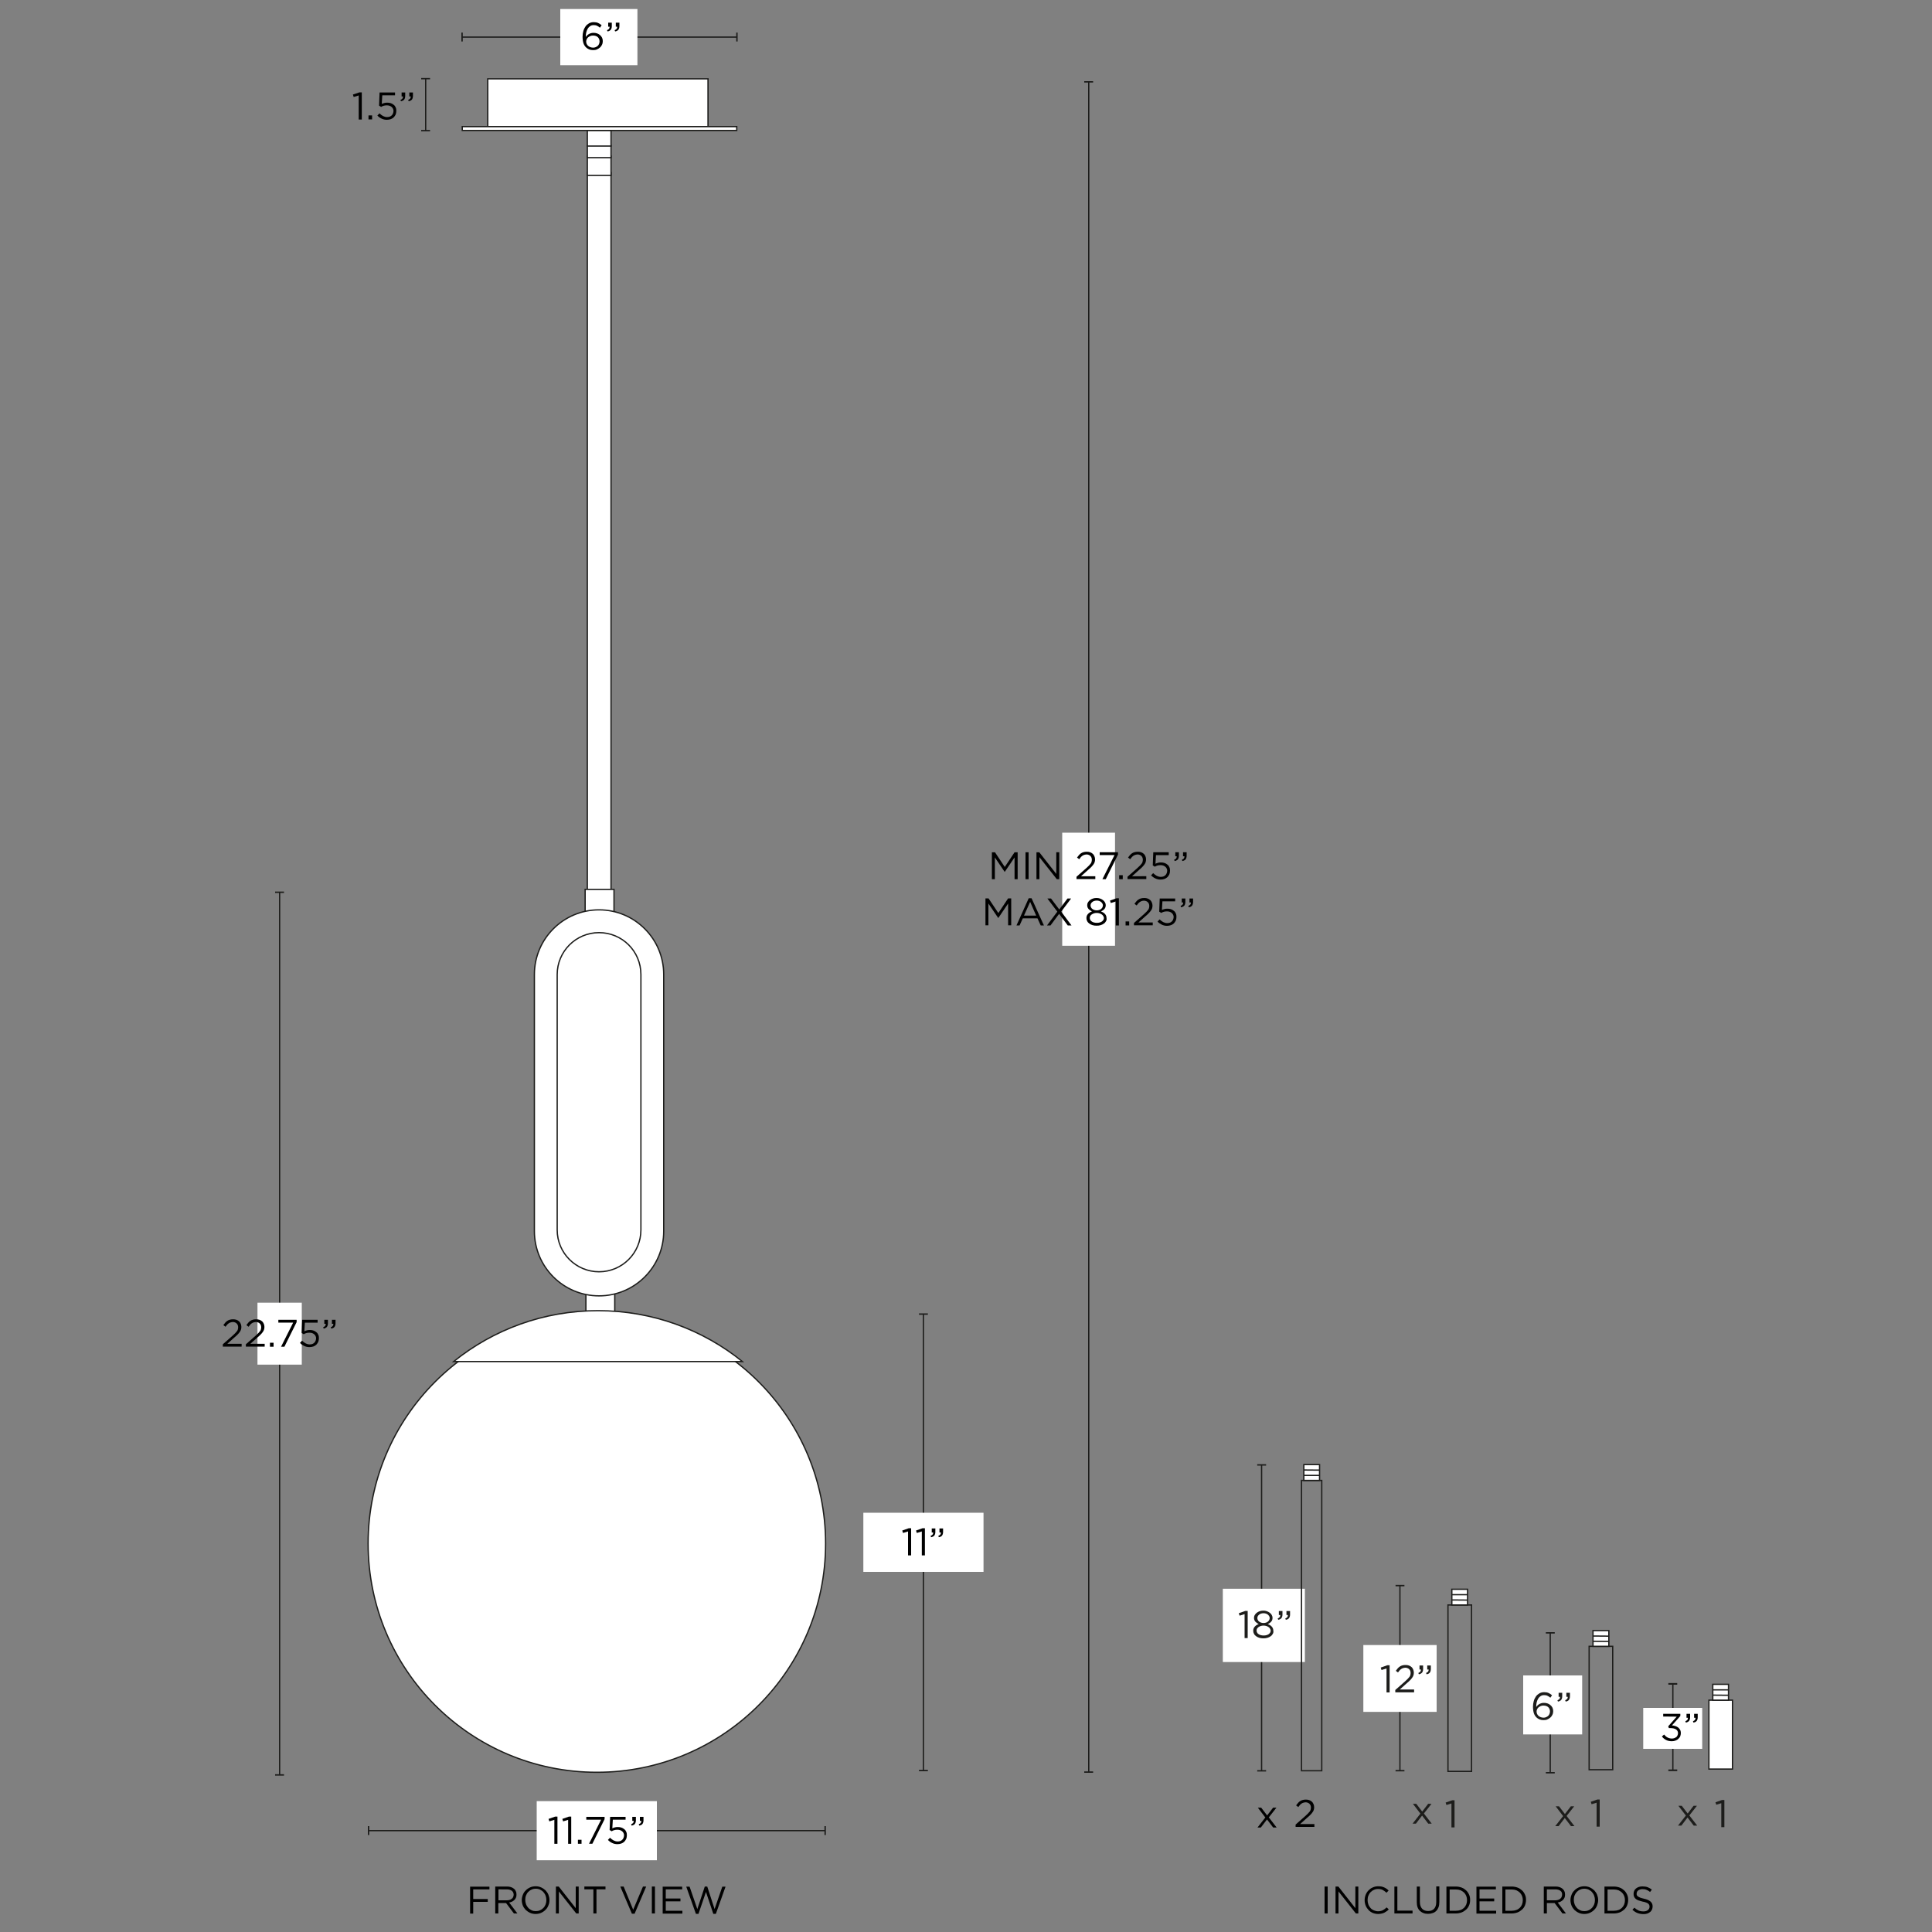 <svg xml:space="preserve" style="enable-background:new 0 0 1500 1500;" viewBox="0 0 1500 1500" height="1500px" width="1500px" y="0px" x="0px" xmlns:xlink="http://www.w3.org/1999/xlink" xmlns="http://www.w3.org/2000/svg" id="Capa_1" version="1.1">
<rect x="0" y="0" width="1500" height="1500" fill="#808080" stroke="none"/>
<style type="text/css">
	.st0{fill:#FFFFFF;stroke:#1D1D1B;stroke-miterlimit:10;}
	.st1{fill:none;stroke:#1D1D1B;stroke-miterlimit:10;}
	.st2{fill:#1D1D1B;}
	.st3{fill:#FFFFFF;}
	.st4{fill:none;}
</style>
<g>
	<rect height="38" width="171" class="st0" y="61.2" x="378.7"></rect>
	<rect height="3" width="213.1" class="st0" y="98.3" x="358.9"></rect>
	<rect height="576.1" width="18.4" class="st0" y="134" x="456"></rect>
	<rect height="15" width="18.4" class="st0" y="121.2" x="456"></rect>
	<rect height="9.5" width="18.4" class="st0" y="112.9" x="456"></rect>
	<rect height="12" width="18.4" class="st0" y="101.4" x="456"></rect>
	<rect height="20.2" width="22.4" class="st0" y="690.5" x="454.3"></rect>
	<rect height="20.2" width="22.4" class="st0" y="1003.9" x="454.9"></rect>
	<path d="M465.1,706.4L465.1,706.4c27.7,0,50.2,22.5,50.2,50.2v199.3c0,27.7-22.5,50.2-50.2,50.2h0
		c-27.7,0-50.2-22.5-50.2-50.2V756.6C414.9,728.9,437.4,706.4,465.1,706.4z" class="st0"></path>
	<path d="M465.1,724.1L465.1,724.1c18,0,32.5,14.5,32.5,32.5v198.3c0,17.9-14.5,32.5-32.5,32.5h0
		c-17.9,0-32.5-14.5-32.5-32.5V756.6C432.6,738.7,447.1,724.1,465.1,724.1z" class="st0"></path>
	<circle r="177.6" cy="1198.4" cx="463.4" class="st0"></circle>
	<path d="M464.3,1017.6c-42.5,0-81.4,14.8-112.1,39.5h224.2C545.8,1032.4,506.8,1017.6,464.3,1017.6z" class="st0"></path>
</g>
<g>
	<line y2="692.8" x2="217.1" y1="1378.1" x1="217.1" class="st1"></line>
	<rect height="1.1" width="6.9" class="st2" y="1377.5" x="213.6"></rect>
	<rect height="1.1" width="6.9" class="st2" y="692.2" x="213.6"></rect>
</g>
<rect height="48.1" width="34.4" class="st3" y="1011.4" x="199.9"></rect>
<g>
	<line y2="101.4" x2="330.5" y1="61.1" x1="330.5" class="st1"></line>
	<rect height="1.1" width="6.9" class="st2" y="60.5" x="327"></rect>
	<rect height="1.1" width="6.9" class="st2" y="100.9" x="327"></rect>
</g>
<g>
	<line y2="28.8" x2="572.1" y1="28.8" x1="358.7" class="st1"></line>
	<rect height="6.9" width="1.1" class="st2" y="25.3" x="358.2"></rect>
	<rect height="6.9" width="1.1" class="st2" y="25.3" x="571.6"></rect>
</g>
<g>
	<line y2="1375.9" x2="845.3" y1="63.6" x1="845.3" class="st1"></line>
	<rect height="1.1" width="6.9" class="st2" y="63" x="841.8"></rect>
	<rect height="1.1" width="6.9" class="st2" y="1375.3" x="841.8"></rect>
</g>
<g>
	<line y2="1421.3" x2="286.2" y1="1421.3" x1="640.6" class="st1"></line>
	<rect height="6.9" width="1.1" class="st2" y="1417.8" x="640.1"></rect>
	<rect height="6.9" width="1.1" class="st2" y="1417.8" x="285.6"></rect>
</g>
<g>
	<path d="M177.6,1027.4c-0.9,0.6-1.7,1.5-2.5,2.7l-1.7-1.3c0.5-0.7,1-1.3,1.5-1.9c0.5-0.6,1-1,1.6-1.4c0.6-0.4,1.2-0.7,2-0.9
		s1.5-0.3,2.5-0.3c0.9,0,1.8,0.1,2.6,0.4c0.8,0.3,1.5,0.7,2,1.2c0.6,0.5,1,1.2,1.3,1.9s0.5,1.5,0.5,2.4c0,0.8-0.1,1.5-0.3,2.1
		c-0.2,0.6-0.5,1.3-1,1.9c-0.4,0.6-1,1.3-1.6,1.9c-0.7,0.7-1.4,1.4-2.4,2.2l-5.6,5h11.1v2.2H173v-1.8l7.6-6.7c0.8-0.7,1.5-1.4,2-1.9
		c0.6-0.6,1-1.1,1.4-1.6c0.4-0.5,0.6-1,0.7-1.5c0.1-0.5,0.2-1,0.2-1.5c0-0.6-0.1-1.2-0.3-1.7c-0.2-0.5-0.5-0.9-0.9-1.3
		c-0.4-0.4-0.8-0.6-1.3-0.8c-0.5-0.2-1.1-0.3-1.6-0.3C179.5,1026.5,178.5,1026.8,177.6,1027.4L177.6,1027.4z"></path>
	<path d="M195.5,1027.4c-0.9,0.6-1.7,1.5-2.5,2.7l-1.7-1.3c0.5-0.7,1-1.3,1.5-1.9c0.5-0.6,1-1,1.6-1.4c0.6-0.4,1.2-0.7,2-0.9
		c0.7-0.2,1.5-0.3,2.5-0.3c0.9,0,1.8,0.1,2.6,0.4c0.8,0.3,1.5,0.7,2,1.2c0.6,0.5,1,1.2,1.3,1.9s0.5,1.5,0.5,2.4
		c0,0.8-0.1,1.5-0.3,2.1c-0.2,0.6-0.5,1.3-1,1.9c-0.4,0.6-1,1.3-1.6,1.9c-0.7,0.7-1.4,1.4-2.4,2.2l-5.6,5h11.1v2.2h-14.6v-1.8
		l7.6-6.7c0.8-0.7,1.5-1.4,2-1.9c0.6-0.6,1-1.1,1.4-1.6c0.4-0.5,0.6-1,0.7-1.5c0.1-0.5,0.2-1,0.2-1.5c0-0.6-0.1-1.2-0.3-1.7
		c-0.2-0.5-0.5-0.9-0.9-1.3c-0.4-0.4-0.8-0.6-1.3-0.8c-0.5-0.2-1.1-0.3-1.6-0.3C197.4,1026.5,196.4,1026.8,195.5,1027.4
		L195.5,1027.4z"></path>
	<path d="M209.6,1045.6v-3.1h2.8v3.1H209.6z"></path>
	<path d="M216.1,1024.7h14.2v1.8l-9.5,19.1h-2.6l9.4-18.7h-11.5L216.1,1024.7L216.1,1024.7z"></path>
	<path d="M234.6,1024.7h12v2.2h-9.9l-0.4,6.7c0.6-0.3,1.2-0.5,1.9-0.7c0.6-0.2,1.4-0.3,2.3-0.3c1,0,2,0.1,2.8,0.4
		c0.9,0.3,1.6,0.7,2.3,1.3c0.7,0.5,1.2,1.2,1.5,2c0.4,0.8,0.5,1.7,0.5,2.7s-0.2,2-0.5,2.8c-0.4,0.8-0.9,1.6-1.5,2.2
		c-0.7,0.6-1.4,1.1-2.3,1.4c-0.9,0.3-1.9,0.5-3,0.5c-1.5,0-2.9-0.3-4.1-0.9c-1.3-0.6-2.4-1.4-3.3-2.4l1.6-1.7
		c0.9,0.9,1.9,1.6,2.8,2.1c1,0.5,2,0.8,3.1,0.8c0.7,0,1.4-0.1,2-0.3c0.6-0.2,1.2-0.6,1.6-1c0.4-0.4,0.8-0.9,1-1.5
		c0.2-0.6,0.4-1.2,0.4-1.9c0-0.7-0.1-1.3-0.4-1.8c-0.2-0.5-0.6-1-1.1-1.4c-0.5-0.4-1-0.7-1.6-0.9c-0.6-0.2-1.3-0.3-2.1-0.3
		c-0.9,0-1.7,0.1-2.4,0.3c-0.7,0.2-1.4,0.5-2,0.9l-1.6-1L234.6,1024.7L234.6,1024.7z"></path>
	<path d="M252.5,1029.4c0.3-0.4,0.4-0.9,0.4-1.6h-1.1v-3.1h2.8v2.7c0,1.2-0.3,2.1-0.8,2.8c-0.5,0.6-1.4,1.1-2.5,1.3l-0.4-1
		C251.6,1030.2,252.2,1029.8,252.5,1029.4L252.5,1029.4z M258.4,1029.4c0.3-0.4,0.4-0.9,0.4-1.6h-1.1v-3.1h2.8v2.7
		c0,1.2-0.3,2.1-0.8,2.8s-1.4,1.1-2.5,1.3l-0.4-1C257.6,1030.2,258.1,1029.8,258.4,1029.4L258.4,1029.4z"></path>
</g>
<g>
	<path d="M279.1,71.7h1.8v21.1h-2.4V74.1l-3.9,1.2l-0.6-1.9L279.1,71.7L279.1,71.7z"></path>
	<path d="M286.1,92.7v-3.1h2.8v3.1H286.1z"></path>
	<path d="M294.7,71.8h12V74h-9.9l-0.4,6.7c0.6-0.3,1.2-0.5,1.9-0.7c0.6-0.2,1.4-0.3,2.3-0.3c1,0,2,0.1,2.8,0.4
		c0.9,0.3,1.6,0.7,2.3,1.3c0.7,0.5,1.2,1.2,1.5,2c0.4,0.8,0.5,1.7,0.5,2.7c0,1-0.2,2-0.5,2.8c-0.4,0.8-0.9,1.6-1.5,2.2
		c-0.7,0.6-1.4,1.1-2.3,1.4c-0.9,0.3-1.9,0.5-3,0.5c-1.5,0-2.9-0.3-4.1-0.9c-1.3-0.6-2.4-1.4-3.3-2.4l1.6-1.7
		c0.9,0.9,1.9,1.6,2.8,2.1c1,0.5,2,0.8,3.1,0.8c0.7,0,1.4-0.1,2-0.3c0.6-0.2,1.2-0.6,1.6-1c0.4-0.4,0.8-0.9,1-1.5
		c0.2-0.6,0.4-1.2,0.4-1.9c0-0.7-0.1-1.3-0.4-1.8c-0.2-0.5-0.6-1-1.1-1.4c-0.5-0.4-1-0.7-1.6-0.9c-0.6-0.2-1.3-0.3-2.1-0.3
		c-0.9,0-1.7,0.1-2.4,0.3c-0.7,0.2-1.4,0.5-2,0.9l-1.6-1L294.7,71.8L294.7,71.8z"></path>
	<path d="M312.5,76.5c0.3-0.4,0.4-0.9,0.4-1.6h-1.1v-3.1h2.8v2.7c0,1.2-0.3,2.1-0.8,2.8c-0.5,0.6-1.4,1.1-2.5,1.3l-0.4-1
		C311.7,77.3,312.2,76.9,312.5,76.5L312.5,76.5z M318.5,76.5c0.3-0.4,0.4-0.9,0.4-1.6h-1.1v-3.1h2.8v2.7c0,1.2-0.3,2.1-0.8,2.8
		c-0.5,0.6-1.4,1.1-2.5,1.3l-0.4-1C317.6,77.3,318.1,76.9,318.5,76.5z"></path>
</g>
<rect height="45.9" width="93.3" class="st3" y="1398.4" x="416.7"></rect>
<g>
	<path d="M431,1410.4h1.8v21.1h-2.4v-18.6l-3.9,1.2l-0.6-1.9L431,1410.4L431,1410.4z"></path>
	<path d="M441.7,1410.4h1.8v21.1h-2.4v-18.6l-3.9,1.2l-0.6-1.9L441.7,1410.4L441.7,1410.4z"></path>
	<path d="M448.7,1431.5v-3.1h2.8v3.1H448.7z"></path>
	<path d="M455.2,1410.6h14.2v1.8l-9.5,19.1h-2.6l9.4-18.7h-11.5L455.2,1410.6L455.2,1410.6z"></path>
	<path d="M473.7,1410.6h12v2.2h-9.9l-0.4,6.7c0.6-0.3,1.2-0.5,1.9-0.7c0.6-0.2,1.4-0.3,2.3-0.3c1,0,2,0.1,2.8,0.4
		c0.9,0.3,1.6,0.7,2.3,1.3c0.7,0.5,1.2,1.2,1.5,2c0.4,0.8,0.5,1.7,0.5,2.7s-0.2,2-0.5,2.8c-0.4,0.8-0.9,1.6-1.5,2.2
		c-0.7,0.6-1.4,1.1-2.3,1.4c-0.9,0.3-1.9,0.5-3,0.5c-1.5,0-2.9-0.3-4.1-0.9c-1.3-0.6-2.4-1.4-3.3-2.4l1.6-1.7
		c0.9,0.9,1.9,1.6,2.8,2.1c1,0.5,2,0.8,3.1,0.8c0.7,0,1.4-0.1,2-0.3c0.6-0.2,1.2-0.6,1.6-1s0.8-0.9,1-1.5c0.2-0.6,0.4-1.2,0.4-1.9
		s-0.1-1.3-0.4-1.8c-0.2-0.5-0.6-1-1.1-1.4c-0.5-0.4-1-0.7-1.6-0.9c-0.6-0.2-1.3-0.3-2.1-0.3c-0.9,0-1.7,0.1-2.4,0.3s-1.4,0.5-2,0.9
		l-1.6-1L473.7,1410.6L473.7,1410.6z"></path>
	<path d="M491.6,1415.3c0.3-0.4,0.4-0.9,0.4-1.6h-1.1v-3.1h2.8v2.7c0,1.2-0.3,2.1-0.8,2.8c-0.5,0.6-1.4,1.1-2.5,1.3l-0.4-1
		C490.7,1416,491.3,1415.7,491.6,1415.3L491.6,1415.3z M497.5,1415.3c0.3-0.4,0.4-0.9,0.4-1.6h-1.1v-3.1h2.8v2.7
		c0,1.2-0.3,2.1-0.8,2.8s-1.4,1.1-2.5,1.3l-0.4-1C496.7,1416,497.2,1415.7,497.5,1415.3L497.5,1415.3z"></path>
</g>
<g>
	<line y2="1374.6" x2="716.9" y1="1020.2" x1="716.9" class="st1"></line>
	<rect height="1.1" width="6.9" class="st2" y="1019.7" x="713.5"></rect>
	<rect height="1.1" width="6.9" class="st2" y="1374.1" x="713.5"></rect>
</g>
<rect height="45.9" width="93.3" class="st3" y="1174.5" x="670.3"></rect>
<g>
	<path d="M705.6,1186.5h1.8v21.1H705V1189l-3.9,1.2l-0.6-1.9L705.6,1186.5L705.6,1186.5z"></path>
	<path d="M716.3,1186.5h1.8v21.1h-2.4V1189l-3.9,1.2l-0.6-1.9L716.3,1186.5L716.3,1186.5z"></path>
	<path d="M724.1,1191.4c0.3-0.4,0.4-0.9,0.4-1.6h-1.1v-3.1h2.8v2.7c0,1.2-0.3,2.1-0.8,2.8c-0.5,0.6-1.4,1.1-2.5,1.3l-0.4-1
		C723.3,1192.1,723.8,1191.8,724.1,1191.4L724.1,1191.4z M730.1,1191.4c0.3-0.4,0.4-0.9,0.4-1.6h-1.1v-3.1h2.8v2.7
		c0,1.2-0.3,2.1-0.8,2.8s-1.4,1.1-2.5,1.3l-0.4-1C729.2,1192.1,729.8,1191.8,730.1,1191.4L730.1,1191.4z"></path>
</g>
<rect height="87.8" width="41" class="st3" y="646.5" x="824.7"></rect>
<g>
	<path d="M780.1,676.9H780l-7.6-11.2v16.9h-2.3v-20.9h2.4l7.6,11.4l7.6-11.4h2.4v20.9h-2.4v-16.9L780.1,676.9z"></path>
	<path d="M798.6,661.7v20.9h-2.4v-20.9H798.6z"></path>
	<path d="M820.1,661.7h2.3v20.9h-1.9L807,665.5v17.1h-2.3v-20.9h2.2l13.2,16.8V661.7z"></path>
	<path d="M840.4,664.4c-0.9,0.6-1.7,1.5-2.5,2.7l-1.7-1.3c0.5-0.7,1-1.3,1.5-1.9c0.5-0.6,1-1,1.6-1.4c0.6-0.4,1.2-0.7,2-0.9
		c0.7-0.2,1.5-0.3,2.5-0.3c0.9,0,1.8,0.1,2.6,0.4c0.8,0.3,1.5,0.7,2,1.2c0.6,0.5,1,1.2,1.3,1.9c0.3,0.7,0.5,1.5,0.5,2.4
		c0,0.8-0.1,1.5-0.3,2.1c-0.2,0.6-0.5,1.3-1,1.9s-1,1.3-1.6,1.9c-0.7,0.7-1.4,1.4-2.4,2.2l-5.6,5h11.1v2.2h-14.6v-1.8l7.6-6.7
		c0.8-0.7,1.5-1.4,2-1.9c0.6-0.6,1-1.1,1.4-1.6c0.4-0.5,0.6-1,0.7-1.5c0.1-0.5,0.2-1,0.2-1.5c0-0.6-0.1-1.2-0.3-1.7
		c-0.2-0.5-0.5-0.9-0.9-1.3c-0.4-0.4-0.8-0.6-1.3-0.8c-0.5-0.2-1.1-0.3-1.6-0.3C842.3,663.5,841.2,663.8,840.4,664.4L840.4,664.4z"></path>
	<path d="M853.8,661.7H868v1.8l-9.5,19.1h-2.6l9.4-18.7h-11.5L853.8,661.7L853.8,661.7z"></path>
	<path d="M868.9,682.6v-3.1h2.8v3.1H868.9z"></path>
	<path d="M880,664.4c-0.9,0.6-1.7,1.5-2.5,2.7l-1.7-1.3c0.5-0.7,1-1.3,1.5-1.9c0.5-0.6,1-1,1.6-1.4c0.6-0.4,1.2-0.7,2-0.9
		s1.5-0.3,2.5-0.3c0.9,0,1.8,0.1,2.6,0.4c0.8,0.3,1.5,0.7,2,1.2c0.6,0.5,1,1.2,1.3,1.9c0.3,0.7,0.5,1.5,0.5,2.4
		c0,0.8-0.1,1.5-0.3,2.1c-0.2,0.6-0.5,1.3-1,1.9s-1,1.3-1.6,1.9c-0.7,0.7-1.4,1.4-2.4,2.2l-5.6,5H890v2.2h-14.6v-1.8l7.6-6.7
		c0.8-0.7,1.5-1.4,2-1.9s1-1.1,1.4-1.6c0.4-0.5,0.6-1,0.7-1.5c0.1-0.5,0.2-1,0.2-1.5c0-0.6-0.1-1.2-0.3-1.7
		c-0.2-0.5-0.5-0.9-0.9-1.3s-0.8-0.6-1.3-0.8c-0.5-0.2-1.1-0.3-1.6-0.3C881.9,663.5,880.9,663.8,880,664.4L880,664.4z"></path>
	<path d="M895.4,661.7h12v2.2h-9.9l-0.4,6.7c0.6-0.3,1.2-0.5,1.9-0.7c0.6-0.2,1.4-0.3,2.3-0.3c1,0,2,0.1,2.8,0.4
		c0.9,0.3,1.6,0.7,2.3,1.3c0.7,0.5,1.2,1.2,1.5,2c0.4,0.8,0.5,1.7,0.5,2.7s-0.2,2-0.5,2.8c-0.4,0.8-0.9,1.6-1.5,2.2
		c-0.7,0.6-1.4,1.1-2.3,1.4c-0.9,0.3-1.9,0.5-3,0.5c-1.5,0-2.9-0.3-4.1-0.9c-1.3-0.6-2.4-1.4-3.3-2.4l1.6-1.7
		c0.9,0.9,1.9,1.6,2.8,2.1c1,0.5,2,0.8,3.1,0.8c0.7,0,1.4-0.1,2-0.3c0.6-0.2,1.2-0.6,1.6-1s0.8-0.9,1-1.5c0.2-0.6,0.4-1.2,0.4-1.9
		c0-0.7-0.1-1.3-0.4-1.8c-0.2-0.5-0.6-1-1.1-1.4s-1-0.7-1.6-0.9c-0.6-0.2-1.3-0.3-2.1-0.3c-0.9,0-1.7,0.1-2.4,0.3
		c-0.7,0.2-1.4,0.5-2,0.9l-1.6-1L895.4,661.7L895.4,661.7z"></path>
	<path d="M913.2,666.4c0.3-0.4,0.4-0.9,0.4-1.6h-1.1v-3.1h2.8v2.7c0,1.2-0.3,2.1-0.8,2.8c-0.5,0.6-1.4,1.1-2.5,1.3l-0.4-1
		C912.4,667.2,912.9,666.9,913.2,666.4L913.2,666.4z M919.2,666.4c0.3-0.4,0.4-0.9,0.4-1.6h-1.1v-3.1h2.8v2.7c0,1.2-0.3,2.1-0.8,2.8
		c-0.5,0.6-1.4,1.1-2.5,1.3l-0.4-1C918.3,667.2,918.9,666.9,919.2,666.4L919.2,666.4z"></path>
	<path d="M775.1,712.7H775l-7.6-11.2v16.9h-2.3v-20.9h2.4l7.6,11.4l7.6-11.4h2.4v20.9h-2.4v-16.9L775.1,712.7z"></path>
	<path d="M810.5,718.5h-2.5l-2.5-5.5h-11.4l-2.5,5.5h-2.4l9.5-21.1h2.2L810.5,718.5L810.5,718.5z M799.8,700.2l-4.8,10.7h9.5
		L799.8,700.2z"></path>
	<path d="M829,718.5l-6.7-9l-6.7,9h-2.7l8-10.7l-7.7-10.2h2.8l6.4,8.5l6.4-8.5h2.8l-7.7,10.2l8,10.7L829,718.5L829,718.5z"></path>
	<path d="M858.7,715.2c-0.4,0.7-0.9,1.4-1.7,1.9c-0.7,0.5-1.5,0.9-2.5,1.2c-0.9,0.3-2,0.4-3.1,0.4s-2.1-0.1-3.1-0.4
		c-1-0.3-1.8-0.7-2.5-1.2c-0.7-0.5-1.3-1.1-1.7-1.9c-0.4-0.7-0.6-1.5-0.6-2.4c0-1.3,0.4-2.3,1.2-3.2c0.8-0.9,1.8-1.5,3.1-2
		c-0.5-0.2-0.9-0.5-1.4-0.8c-0.4-0.3-0.8-0.7-1.2-1c-0.3-0.4-0.6-0.8-0.8-1.3c-0.2-0.5-0.3-1.1-0.3-1.7c0-0.8,0.2-1.6,0.6-2.2
		c0.4-0.7,0.9-1.3,1.6-1.8s1.4-0.9,2.3-1.2c0.9-0.3,1.8-0.4,2.7-0.4s1.9,0.1,2.7,0.4c0.9,0.3,1.6,0.7,2.3,1.2
		c0.7,0.5,1.2,1.1,1.6,1.8c0.4,0.7,0.6,1.4,0.6,2.2c0,0.6-0.1,1.2-0.3,1.7c-0.2,0.5-0.4,0.9-0.8,1.3c-0.3,0.4-0.7,0.7-1.2,1
		c-0.4,0.3-0.9,0.6-1.4,0.8c1.2,0.5,2.3,1.1,3.1,2c0.8,0.9,1.2,1.9,1.2,3.2C859.3,713.7,859.1,714.5,858.7,715.2L858.7,715.2z
		 M856.5,711.1c-0.3-0.5-0.7-0.9-1.2-1.2c-0.5-0.4-1.1-0.6-1.7-0.8c-0.7-0.2-1.4-0.3-2.1-0.3c-0.8,0-1.5,0.1-2.1,0.3
		s-1.2,0.5-1.7,0.8s-0.9,0.8-1.2,1.2c-0.3,0.5-0.4,1-0.4,1.6c0,0.5,0.1,1,0.4,1.5c0.2,0.5,0.6,0.9,1.1,1.2c0.5,0.4,1,0.6,1.7,0.8
		c0.7,0.2,1.5,0.3,2.3,0.3s1.6-0.1,2.3-0.3c0.7-0.2,1.2-0.5,1.7-0.8c0.5-0.4,0.8-0.8,1.1-1.2c0.2-0.5,0.4-1,0.4-1.5
		C857,712.1,856.8,711.6,856.5,711.1L856.5,711.1z M855.9,701.5c-0.2-0.4-0.6-0.8-1-1.2c-0.4-0.3-0.9-0.6-1.5-0.8
		c-0.6-0.2-1.2-0.3-1.9-0.3c-0.7,0-1.3,0.1-1.9,0.3c-0.6,0.2-1.1,0.4-1.5,0.8c-0.4,0.3-0.8,0.7-1,1.1c-0.2,0.4-0.4,0.9-0.4,1.5
		c0,0.6,0.1,1.1,0.4,1.6c0.2,0.5,0.6,0.9,1,1.2s0.9,0.6,1.5,0.8c0.6,0.2,1.2,0.3,1.9,0.3c0.7,0,1.3-0.1,1.9-0.3
		c0.6-0.2,1.1-0.4,1.5-0.8s0.8-0.7,1-1.2c0.2-0.5,0.4-1,0.4-1.6C856.3,702.5,856.2,702,855.9,701.5L855.9,701.5z"></path>
	<path d="M866.9,697.4h1.8v21.1h-2.4v-18.6l-3.9,1.2l-0.6-1.9L866.9,697.4L866.9,697.4z"></path>
	<path d="M873.9,718.5v-3.1h2.8v3.1H873.9z"></path>
	<path d="M885,700.3c-0.9,0.6-1.7,1.5-2.5,2.7l-1.7-1.3c0.5-0.7,1-1.3,1.5-1.9c0.5-0.6,1-1,1.6-1.4c0.6-0.4,1.2-0.7,2-0.9
		c0.7-0.2,1.5-0.3,2.5-0.3s1.8,0.1,2.6,0.4c0.8,0.3,1.5,0.7,2,1.2c0.6,0.5,1,1.2,1.3,1.9c0.3,0.7,0.5,1.5,0.5,2.4
		c0,0.8-0.1,1.5-0.3,2.1c-0.2,0.6-0.5,1.3-1,1.9s-1,1.3-1.6,1.9c-0.7,0.7-1.4,1.4-2.4,2.2l-5.6,5H895v2.2h-14.6v-1.8l7.6-6.7
		c0.8-0.7,1.5-1.4,2-1.9c0.6-0.6,1-1.1,1.4-1.6c0.4-0.5,0.6-1,0.7-1.5c0.1-0.5,0.2-1,0.2-1.5c0-0.6-0.1-1.2-0.3-1.7
		c-0.2-0.5-0.5-0.9-0.9-1.3c-0.4-0.4-0.8-0.6-1.3-0.8s-1.1-0.3-1.6-0.3C886.9,699.3,885.9,699.7,885,700.3L885,700.3z"></path>
	<path d="M900.4,697.6h12v2.2h-9.9l-0.4,6.7c0.6-0.3,1.2-0.5,1.9-0.7c0.6-0.2,1.4-0.3,2.3-0.3c1,0,2,0.1,2.8,0.4
		c0.9,0.3,1.6,0.7,2.3,1.3c0.7,0.5,1.2,1.2,1.5,2c0.4,0.8,0.5,1.7,0.5,2.7c0,1-0.2,2-0.5,2.8c-0.4,0.8-0.9,1.6-1.5,2.2
		c-0.7,0.6-1.4,1.1-2.3,1.4c-0.9,0.3-1.9,0.5-3,0.5c-1.5,0-2.9-0.3-4.1-0.9s-2.4-1.4-3.3-2.4l1.6-1.7c0.9,0.9,1.9,1.6,2.8,2.1
		c1,0.5,2,0.8,3.1,0.8c0.7,0,1.4-0.1,2-0.3c0.6-0.2,1.2-0.6,1.6-1c0.4-0.4,0.8-0.9,1-1.5c0.2-0.6,0.4-1.2,0.4-1.9
		c0-0.7-0.1-1.3-0.4-1.8s-0.6-1-1.1-1.4c-0.5-0.4-1-0.7-1.6-0.9c-0.6-0.2-1.3-0.3-2.1-0.3c-0.9,0-1.7,0.1-2.4,0.3
		c-0.7,0.2-1.4,0.5-2,0.9l-1.6-1L900.4,697.6L900.4,697.6z"></path>
	<path d="M918.2,702.3c0.3-0.4,0.4-0.9,0.4-1.6h-1.1v-3.1h2.8v2.7c0,1.2-0.3,2.1-0.8,2.8c-0.5,0.6-1.4,1.1-2.5,1.3l-0.4-1
		C917.4,703,917.9,702.7,918.2,702.3L918.2,702.3z M924.2,702.3c0.3-0.4,0.4-0.9,0.4-1.6h-1.1v-3.1h2.8v2.7c0,1.2-0.3,2.1-0.8,2.8
		s-1.4,1.1-2.5,1.3l-0.4-1C923.3,703,923.8,702.7,924.2,702.3L924.2,702.3z"></path>
</g>
<rect height="43.6" width="59.9" class="st3" y="7" x="435"></rect>
<g>
	<path d="M465.8,21.5c-0.8-0.7-1.6-1.2-2.3-1.5c-0.8-0.4-1.6-0.5-2.6-0.5c-1,0-1.8,0.2-2.6,0.7c-0.8,0.5-1.4,1.1-1.9,1.9
		c-0.5,0.8-0.9,1.8-1.2,2.9c-0.3,1.1-0.4,2.4-0.4,3.7c0.3-0.4,0.6-0.8,1-1.2c0.4-0.4,0.8-0.7,1.3-1c0.5-0.3,1-0.5,1.6-0.7
		c0.6-0.2,1.3-0.3,2-0.3c1,0,1.9,0.1,2.8,0.4c0.9,0.3,1.6,0.7,2.3,1.3s1.2,1.2,1.6,2c0.4,0.8,0.6,1.7,0.6,2.7s-0.2,2-0.6,2.8
		c-0.4,0.9-0.9,1.6-1.6,2.2c-0.7,0.6-1.5,1.1-2.4,1.5c-0.9,0.4-1.9,0.5-3,0.5c-1.2,0-2.2-0.2-3.1-0.6c-0.9-0.4-1.7-0.9-2.4-1.6
		c-0.4-0.4-0.8-0.9-1.1-1.4c-0.3-0.5-0.6-1.1-0.8-1.7c-0.2-0.6-0.4-1.4-0.5-2.2s-0.2-1.8-0.2-2.8c0-1.6,0.2-3.1,0.6-4.5
		c0.4-1.4,1-2.6,1.7-3.6c0.7-1,1.7-1.8,2.7-2.4c1.1-0.6,2.3-0.9,3.7-0.9c1.3,0,2.4,0.2,3.3,0.6c1,0.4,1.9,1,2.8,1.8L465.8,21.5
		L465.8,21.5z M465.1,30.2c-0.2-0.5-0.6-1-1-1.4c-0.4-0.4-1-0.7-1.6-0.9c-0.6-0.2-1.3-0.3-2.1-0.3s-1.5,0.1-2.1,0.4
		c-0.7,0.3-1.2,0.6-1.7,1c-0.5,0.4-0.8,0.9-1.1,1.5c-0.2,0.5-0.4,1.1-0.4,1.7c0,0.7,0.1,1.3,0.4,1.9c0.3,0.6,0.6,1.1,1.1,1.5
		c0.5,0.4,1,0.7,1.7,1c0.7,0.2,1.4,0.4,2.1,0.4s1.5-0.1,2.1-0.4c0.6-0.2,1.1-0.6,1.6-1c0.4-0.4,0.8-0.9,1-1.5
		c0.2-0.6,0.4-1.2,0.4-1.9C465.5,31.3,465.3,30.7,465.1,30.2L465.1,30.2z"></path>
	<path d="M472.9,22.3c0.3-0.4,0.4-0.9,0.4-1.6h-1.1v-3.1h2.8v2.7c0,1.2-0.3,2.1-0.8,2.8c-0.5,0.6-1.4,1.1-2.5,1.3l-0.4-1
		C472,23.1,472.6,22.8,472.9,22.3L472.9,22.3z M478.8,22.3c0.3-0.4,0.4-0.9,0.4-1.6h-1.1v-3.1h2.8v2.7c0,1.2-0.3,2.1-0.8,2.8
		c-0.5,0.6-1.4,1.1-2.5,1.3l-0.4-1C478,23.1,478.5,22.8,478.8,22.3L478.8,22.3z"></path>
</g>
<g>
	<path d="M380.1,1466.9h-12.7v7.5h11.3v2.2h-11.3v9.1h-2.4v-20.9h15V1466.9L380.1,1466.9z"></path>
	<path d="M399,1485.6l-6.1-8.1h-6v8.1h-2.4v-20.9h9c1.2,0,2.2,0.1,3.1,0.4c0.9,0.3,1.7,0.7,2.4,1.3c0.7,0.5,1.2,1.2,1.5,2
		c0.4,0.8,0.5,1.6,0.5,2.6c0,0.9-0.1,1.7-0.4,2.3c-0.3,0.7-0.7,1.3-1.2,1.8c-0.5,0.5-1.1,0.9-1.8,1.3c-0.7,0.3-1.5,0.6-2.3,0.7
		l6.4,8.5H399L399,1485.6z M397.4,1468c-0.9-0.7-2.3-1.1-4-1.1H387v8.5h6.4c0.8,0,1.5-0.1,2.2-0.3c0.7-0.2,1.2-0.5,1.7-0.9
		c0.5-0.4,0.9-0.8,1.1-1.4c0.3-0.5,0.4-1.2,0.4-1.8C398.8,1469.8,398.3,1468.7,397.4,1468L397.4,1468z"></path>
	<path d="M425.8,1479.3c-0.5,1.3-1.2,2.5-2.2,3.4c-0.9,1-2.1,1.8-3.4,2.4s-2.8,0.9-4.4,0.9s-3-0.3-4.3-0.9c-1.3-0.6-2.4-1.4-3.4-2.3
		c-0.9-1-1.7-2.1-2.2-3.4s-0.8-2.7-0.8-4.1c0-1.5,0.3-2.8,0.8-4.1c0.5-1.3,1.2-2.5,2.2-3.4c0.9-1,2.1-1.8,3.4-2.4
		c1.3-0.6,2.8-0.9,4.4-0.9s3,0.3,4.3,0.9c1.3,0.6,2.4,1.4,3.4,2.3c0.9,1,1.7,2.1,2.2,3.4c0.5,1.3,0.8,2.7,0.8,4.1
		S426.4,1478,425.8,1479.3z M423.6,1471.8c-0.4-1.1-1-2-1.7-2.8c-0.7-0.8-1.6-1.4-2.6-1.9c-1-0.5-2.1-0.7-3.3-0.7s-2.3,0.2-3.3,0.7
		c-1,0.4-1.9,1.1-2.6,1.8s-1.3,1.7-1.7,2.7c-0.4,1-0.6,2.2-0.6,3.4c0,1.2,0.2,2.3,0.6,3.4c0.4,1.1,1,2,1.7,2.8
		c0.7,0.8,1.6,1.4,2.6,1.9c1,0.5,2.1,0.7,3.3,0.7s2.3-0.2,3.3-0.7c1-0.4,1.9-1.1,2.6-1.8s1.3-1.7,1.7-2.7c0.4-1,0.6-2.2,0.6-3.4
		S424,1472.9,423.6,1471.8z"></path>
	<path d="M447,1464.7h2.3v20.9h-1.9l-13.5-17.1v17.1h-2.3v-20.9h2.2l13.2,16.8L447,1464.7L447,1464.7z"></path>
	<path d="M463.1,1485.6h-2.4v-18.7h-7v-2.2h16.4v2.2h-7L463.1,1485.6L463.1,1485.6z"></path>
	<path d="M499.2,1464.7h2.5l-9,21.1h-2.1l-9-21.1h2.6l7.4,18L499.2,1464.7L499.2,1464.7z"></path>
	<path d="M508.5,1464.7v20.9h-2.4v-20.9H508.5z"></path>
	<path d="M529.7,1466.9h-12.8v7.1h11.4v2.2h-11.4v7.3h12.9v2.2h-15.3v-20.9h15.1L529.7,1466.9L529.7,1466.9z"></path>
	<path d="M547.2,1464.7h1.9l5.7,17.5l6-17.4h2.5l-7.5,21.1h-2l-5.7-17l-5.8,17h-2l-7.5-21.1h2.6l6,17.4L547.2,1464.7L547.2,1464.7z"></path>
</g>
<g>
	<path d="M1030.8,1464.7v20.9h-2.4v-20.9H1030.8z"></path>
	<path d="M1052.3,1464.7h2.3v20.9h-1.9l-13.5-17.1v17.1h-2.3v-20.9h2.2l13.2,16.8L1052.3,1464.7L1052.3,1464.7z"></path>
	<path d="M1076.7,1483.8c-0.6,0.4-1.2,0.8-1.9,1.2c-0.7,0.3-1.4,0.6-2.2,0.7c-0.8,0.2-1.6,0.3-2.6,0.3c-1.5,0-2.9-0.3-4.2-0.8
		c-1.3-0.6-2.4-1.3-3.3-2.3c-0.9-1-1.7-2.1-2.2-3.4c-0.5-1.3-0.8-2.7-0.8-4.2c0-1.5,0.3-2.9,0.8-4.2c0.5-1.3,1.3-2.5,2.2-3.4
		s2-1.8,3.3-2.3c1.3-0.6,2.7-0.9,4.2-0.9c1,0,1.8,0.1,2.6,0.2c0.8,0.2,1.5,0.4,2.1,0.7s1.3,0.6,1.8,1c0.6,0.4,1.1,0.9,1.6,1.4
		l-1.6,1.7c-0.9-0.8-1.9-1.5-2.9-2.1s-2.3-0.8-3.7-0.8c-1.2,0-2.2,0.2-3.2,0.7c-1,0.4-1.8,1-2.6,1.8s-1.3,1.7-1.7,2.7
		c-0.4,1-0.6,2.2-0.6,3.4s0.2,2.3,0.6,3.4c0.4,1.1,1,2,1.7,2.8c0.7,0.8,1.6,1.4,2.6,1.8c1,0.4,2.1,0.7,3.2,0.7
		c1.4,0,2.7-0.3,3.7-0.8c1-0.5,2-1.3,3-2.2l1.6,1.5C1077.9,1482.9,1077.3,1483.4,1076.7,1483.8L1076.7,1483.8z"></path>
	<path d="M1082.5,1464.7h2.4v18.7h11.8v2.2h-14.1V1464.7L1082.5,1464.7z"></path>
	<path d="M1117.5,1476.7c0,1.5-0.2,2.9-0.6,4s-1,2.1-1.8,2.9c-0.8,0.8-1.7,1.4-2.8,1.7c-1.1,0.4-2.2,0.6-3.6,0.6s-2.5-0.2-3.5-0.6
		c-1.1-0.4-2-1-2.8-1.7c-0.8-0.8-1.4-1.7-1.8-2.8c-0.4-1.1-0.6-2.4-0.6-3.9v-12.2h2.4v12c0,2.3,0.6,4,1.7,5.2
		c1.1,1.2,2.7,1.8,4.7,1.8s3.5-0.6,4.6-1.7c1.1-1.2,1.7-2.9,1.7-5.2v-12.2h2.4L1117.5,1476.7L1117.5,1476.7z"></path>
	<path d="M1140.6,1479.3c-0.5,1.3-1.3,2.4-2.3,3.3c-1,0.9-2.2,1.7-3.5,2.2c-1.4,0.5-2.9,0.8-4.5,0.8h-7.3v-20.9h7.3
		c1.6,0,3.1,0.3,4.5,0.8c1.4,0.5,2.5,1.3,3.5,2.2c1,0.9,1.7,2,2.3,3.3s0.8,2.6,0.8,4.1C1141.4,1476.6,1141.2,1478,1140.6,1479.3z
		 M1138.4,1472c-0.4-1-1-1.9-1.7-2.6c-0.7-0.7-1.7-1.3-2.7-1.8c-1.1-0.4-2.3-0.6-3.6-0.6h-4.9v16.5h4.9c1.3,0,2.5-0.2,3.6-0.6
		s2-1,2.7-1.7c0.7-0.7,1.3-1.6,1.7-2.6c0.4-1,0.6-2.1,0.6-3.3S1138.8,1473,1138.4,1472z"></path>
	<path d="M1161.5,1466.9h-12.8v7.1h11.4v2.2h-11.4v7.3h12.9v2.2h-15.3v-20.9h15.1V1466.9L1161.5,1466.9z"></path>
	<path d="M1184,1479.3c-0.5,1.3-1.3,2.4-2.3,3.3c-1,0.9-2.2,1.7-3.5,2.2c-1.4,0.5-2.9,0.8-4.5,0.8h-7.3v-20.9h7.3
		c1.6,0,3.1,0.3,4.5,0.8c1.4,0.5,2.5,1.3,3.5,2.2c1,0.9,1.7,2,2.3,3.3s0.8,2.6,0.8,4.1C1184.8,1476.6,1184.5,1478,1184,1479.3z
		 M1181.7,1472c-0.4-1-1-1.9-1.7-2.6c-0.7-0.7-1.7-1.3-2.7-1.8c-1.1-0.4-2.3-0.6-3.6-0.6h-4.9v16.5h4.9c1.3,0,2.5-0.2,3.6-0.6
		c1.1-0.4,2-1,2.7-1.7c0.7-0.7,1.3-1.6,1.7-2.6c0.4-1,0.6-2.1,0.6-3.3S1182.1,1473,1181.7,1472z"></path>
	<path d="M1213.1,1485.6l-6.1-8.1h-6v8.1h-2.4v-20.9h9c1.2,0,2.2,0.1,3.1,0.4c0.9,0.3,1.7,0.7,2.4,1.3s1.2,1.2,1.5,2
		c0.4,0.8,0.5,1.6,0.5,2.6c0,0.9-0.1,1.7-0.4,2.3c-0.3,0.7-0.7,1.3-1.2,1.8c-0.5,0.5-1.1,0.9-1.8,1.3c-0.7,0.3-1.5,0.6-2.3,0.7
		l6.4,8.5H1213.1L1213.1,1485.6z M1211.5,1468c-0.9-0.7-2.3-1.1-4-1.1h-6.5v8.5h6.4c0.8,0,1.5-0.1,2.2-0.3c0.7-0.2,1.2-0.5,1.7-0.9
		c0.5-0.4,0.9-0.8,1.1-1.4c0.3-0.5,0.4-1.2,0.4-1.8C1212.9,1469.8,1212.5,1468.7,1211.5,1468L1211.5,1468z"></path>
	<path d="M1240,1479.3c-0.5,1.3-1.2,2.5-2.2,3.4c-0.9,1-2.1,1.8-3.4,2.4s-2.8,0.9-4.4,0.9s-3-0.3-4.3-0.9c-1.3-0.6-2.4-1.4-3.4-2.3
		c-0.9-1-1.7-2.1-2.2-3.4s-0.8-2.7-0.8-4.1c0-1.5,0.3-2.8,0.8-4.1c0.5-1.3,1.2-2.5,2.2-3.4c0.9-1,2.1-1.8,3.4-2.4
		c1.3-0.6,2.8-0.9,4.4-0.9s3,0.3,4.3,0.9c1.3,0.6,2.4,1.4,3.4,2.3c0.9,1,1.7,2.1,2.2,3.4s0.8,2.7,0.8,4.1S1240.5,1478,1240,1479.3z
		 M1237.7,1471.8c-0.4-1.1-1-2-1.7-2.8c-0.7-0.8-1.6-1.4-2.6-1.9c-1-0.5-2.1-0.7-3.3-0.7s-2.3,0.2-3.3,0.7c-1,0.4-1.9,1.1-2.6,1.8
		c-0.7,0.8-1.3,1.7-1.7,2.7c-0.4,1-0.6,2.2-0.6,3.4c0,1.2,0.2,2.3,0.6,3.4c0.4,1.1,1,2,1.7,2.8c0.7,0.8,1.6,1.4,2.6,1.9
		c1,0.5,2.1,0.7,3.3,0.7s2.3-0.2,3.3-0.7c1-0.4,1.9-1.1,2.6-1.8c0.7-0.8,1.3-1.7,1.7-2.7c0.4-1,0.6-2.2,0.6-3.4
		S1238.1,1472.9,1237.7,1471.8z"></path>
	<path d="M1263.3,1479.3c-0.5,1.3-1.3,2.4-2.3,3.3c-1,0.9-2.2,1.7-3.5,2.2c-1.4,0.5-2.9,0.8-4.5,0.8h-7.3v-20.9h7.3
		c1.6,0,3.1,0.3,4.5,0.8c1.4,0.5,2.5,1.3,3.5,2.2c1,0.9,1.7,2,2.3,3.3s0.8,2.6,0.8,4.1C1264.1,1476.6,1263.8,1478,1263.3,1479.3z
		 M1261,1472c-0.4-1-1-1.9-1.7-2.6c-0.7-0.7-1.7-1.3-2.7-1.8c-1.1-0.4-2.3-0.6-3.6-0.6h-4.9v16.5h4.9c1.3,0,2.5-0.2,3.6-0.6
		c1.1-0.4,2-1,2.7-1.7c0.7-0.7,1.3-1.6,1.7-2.6c0.4-1,0.6-2.1,0.6-3.3S1261.4,1473,1261,1472z"></path>
	<path d="M1270.8,1471.3c0.2,0.4,0.4,0.8,0.9,1.1s1,0.6,1.7,0.9s1.7,0.5,2.8,0.8c2.3,0.5,4,1.2,5.2,2.2c1.1,0.9,1.7,2.2,1.7,3.8
		c0,0.9-0.2,1.7-0.5,2.5c-0.4,0.7-0.8,1.4-1.5,1.9c-0.6,0.5-1.4,0.9-2.2,1.2c-0.9,0.3-1.8,0.4-2.9,0.4c-1.7,0-3.2-0.3-4.6-0.8
		c-1.4-0.5-2.7-1.4-4-2.5l1.5-1.7c1.1,1,2.2,1.7,3.3,2.2c1.1,0.5,2.4,0.7,3.8,0.7s2.5-0.3,3.4-1c0.8-0.7,1.3-1.5,1.3-2.6
		c0-0.5-0.1-0.9-0.2-1.3c-0.2-0.4-0.4-0.7-0.8-1.1c-0.4-0.3-0.9-0.6-1.7-0.9c-0.7-0.3-1.6-0.5-2.7-0.7c-1.2-0.3-2.2-0.6-3.1-0.9
		c-0.9-0.3-1.6-0.7-2.2-1.2c-0.6-0.5-1-1-1.3-1.7c-0.3-0.6-0.4-1.4-0.4-2.3s0.2-1.6,0.5-2.3c0.3-0.7,0.8-1.3,1.4-1.8
		c0.6-0.5,1.3-0.9,2.2-1.2s1.7-0.4,2.8-0.4c1.5,0,2.9,0.2,4,0.6c1.1,0.4,2.3,1.1,3.3,1.9l-1.4,1.8c-1-0.8-2-1.4-2.9-1.7
		c-1-0.4-2-0.5-3.1-0.5c-0.7,0-1.3,0.1-1.8,0.3c-0.5,0.2-1,0.4-1.4,0.7c-0.4,0.3-0.7,0.7-0.9,1.1c-0.2,0.4-0.3,0.9-0.3,1.3
		S1270.6,1470.9,1270.8,1471.3L1270.8,1471.3z"></path>
</g>
<path d="M1317.7,1417.4h-2.7l-4.8-6.3l-4.8,6.3h-2.6l6.1-7.8l-5.8-7.6h2.6l4.6,6l4.6-6h2.6l-5.9,7.5L1317.7,1417.4
	L1317.7,1417.4z" class="st2"></path>
<path d="M1337,1397.5h1.8v21.1h-2.4V1400l-3.9,1.2l-0.6-1.9L1337,1397.5L1337,1397.5z" class="st2"></path>
<path d="M1222.4,1417.8h-2.7l-4.8-6.3l-4.8,6.3h-2.6l6.1-7.8l-5.8-7.6h2.6l4.6,6l4.6-6h2.6l-5.9,7.5L1222.4,1417.8
	L1222.4,1417.8z" class="st2"></path>
<path d="M1240.3,1397.1h1.7v21.1h-2.4v-18.6l-3.9,1.2l-0.6-1.9L1240.3,1397.1L1240.3,1397.1z" class="st2"></path>
<path d="M1111.6,1415.9h-2.7l-4.8-6.3l-4.8,6.3h-2.6l6.1-7.8l-5.8-7.6h2.6l4.6,6l4.6-6h2.6l-5.9,7.5L1111.6,1415.9
	L1111.6,1415.9z" class="st2"></path>
<path d="M1127.6,1397.7h1.7v21.1h-2.4v-18.6l-3.9,1.2l-0.6-1.9L1127.6,1397.7L1127.6,1397.7z" class="st2"></path>
<g>
	<line y2="1374.8" x2="979.5" y1="1137.4" x1="979.5" class="st1"></line>
	<rect height="1.1" width="6.9" class="st2" y="1136.8" x="976.1"></rect>
	<rect height="1.1" width="6.9" class="st2" y="1374.3" x="976.1"></rect>
</g>
<rect height="56.9" width="63.7" class="st3" y="1233.5" x="949.4"></rect>
<path d="M966.9,1250.7h1.8v21.1h-2.4v-18.6l-3.9,1.2l-0.6-1.9L966.9,1250.7L966.9,1250.7z" class="st2"></path>
<path d="M988.2,1268.5c-0.4,0.7-0.9,1.4-1.7,1.9c-0.7,0.5-1.5,0.9-2.5,1.2s-2,0.4-3.1,0.4s-2.1-0.1-3.1-0.4
	s-1.8-0.7-2.5-1.2c-0.7-0.5-1.3-1.1-1.7-1.9c-0.4-0.7-0.6-1.5-0.6-2.4c0-1.3,0.4-2.3,1.2-3.2c0.8-0.9,1.8-1.5,3.1-2
	c-0.5-0.2-0.9-0.5-1.4-0.8c-0.4-0.3-0.8-0.7-1.2-1c-0.3-0.4-0.6-0.8-0.8-1.3c-0.2-0.5-0.3-1.1-0.3-1.7c0-0.8,0.2-1.6,0.6-2.2
	c0.4-0.7,0.9-1.3,1.6-1.8c0.7-0.5,1.4-0.9,2.3-1.2s1.8-0.4,2.7-0.4s1.9,0.1,2.7,0.4s1.6,0.7,2.3,1.2c0.7,0.5,1.2,1.1,1.6,1.8
	c0.4,0.7,0.6,1.4,0.6,2.2c0,0.6-0.1,1.2-0.3,1.7c-0.2,0.5-0.4,0.9-0.8,1.3c-0.3,0.4-0.7,0.7-1.2,1c-0.4,0.3-0.9,0.6-1.4,0.8
	c1.2,0.5,2.3,1.1,3.1,2c0.8,0.9,1.2,1.9,1.2,3.2C988.8,1267,988.6,1267.8,988.2,1268.5L988.2,1268.5z M986,1264.4
	c-0.3-0.5-0.7-0.9-1.2-1.2c-0.5-0.4-1.1-0.6-1.7-0.8c-0.7-0.2-1.4-0.3-2.1-0.3s-1.5,0.1-2.1,0.3c-0.7,0.2-1.2,0.5-1.7,0.8
	c-0.5,0.4-0.9,0.8-1.2,1.2c-0.3,0.5-0.4,1-0.4,1.6c0,0.5,0.1,1,0.4,1.5c0.2,0.5,0.6,0.9,1.1,1.2c0.5,0.4,1,0.6,1.7,0.8
	c0.7,0.2,1.5,0.3,2.3,0.3c0.9,0,1.6-0.1,2.3-0.3c0.7-0.2,1.2-0.5,1.7-0.8c0.5-0.4,0.8-0.8,1.1-1.2c0.2-0.5,0.4-1,0.4-1.5
	C986.5,1265.4,986.3,1264.9,986,1264.4L986,1264.4z M985.4,1254.8c-0.2-0.4-0.6-0.8-1-1.2c-0.4-0.3-0.9-0.6-1.5-0.8
	c-0.6-0.2-1.2-0.3-1.9-0.3s-1.3,0.1-1.9,0.3c-0.6,0.2-1.1,0.4-1.5,0.8s-0.8,0.7-1,1.1c-0.2,0.4-0.4,0.9-0.4,1.5
	c0,0.6,0.1,1.1,0.4,1.6c0.2,0.5,0.6,0.9,1,1.2s0.9,0.6,1.5,0.8s1.2,0.3,1.9,0.3c0.7,0,1.3-0.1,1.9-0.3c0.6-0.2,1.1-0.4,1.5-0.8
	s0.8-0.7,1-1.2c0.2-0.5,0.4-1,0.4-1.6C985.8,1255.7,985.6,1255.3,985.4,1254.8L985.4,1254.8z" class="st2"></path>
<path d="M993.6,1255.5c0.3-0.4,0.4-0.9,0.4-1.6h-1.1v-3.1h2.8v2.7c0,1.2-0.3,2.1-0.8,2.8c-0.5,0.6-1.4,1.1-2.5,1.3
	l-0.4-1C992.7,1256.3,993.2,1255.9,993.6,1255.5L993.6,1255.5z M999.5,1255.5c0.3-0.4,0.4-0.9,0.4-1.6h-1.1v-3.1h2.8v2.7
	c0,1.2-0.3,2.1-0.8,2.8s-1.4,1.1-2.5,1.3l-0.4-1C998.6,1256.3,999.2,1255.9,999.5,1255.5L999.5,1255.5z" class="st2"></path>
<rect height="225.4" width="15.7" class="st1" y="1149.4" x="1010.5"></rect>
<polygon points="1024.5,1149.4 1012.3,1149.4 1012.3,1140.9 1012.3,1137.1 1024.5,1137.1 1024.5,1141" class="st0"></polygon>
<line y2="1141.4" x2="1024.5" y1="1141.3" x1="1012.3" class="st1"></line>
<line y2="1145.5" x2="1024.5" y1="1145.5" x1="1012.3" class="st1"></line>
<g>
	<line y2="1374.8" x2="1086.9" y1="1231.1" x1="1086.9" class="st1"></line>
	<rect height="1.1" width="6.9" class="st2" y="1230.5" x="1083.5"></rect>
	<rect height="1.1" width="6.9" class="st2" y="1374.2" x="1083.5"></rect>
</g>
<rect height="51.9" width="56.9" class="st3" y="1277.2" x="1058.5"></rect>
<path d="M1077.1,1292.9h1.8v21.1h-2.4v-18.6l-3.9,1.2l-0.6-1.9L1077.1,1292.9L1077.1,1292.9z" class="st2"></path>
<path d="M1087.9,1295.8c-0.9,0.6-1.7,1.5-2.5,2.7l-1.7-1.3c0.5-0.7,1-1.3,1.5-1.9c0.5-0.6,1-1,1.6-1.4
	c0.6-0.4,1.2-0.7,2-0.9c0.7-0.2,1.5-0.3,2.5-0.3s1.8,0.1,2.6,0.4c0.8,0.3,1.5,0.7,2,1.2c0.6,0.5,1,1.2,1.3,1.9
	c0.3,0.7,0.5,1.5,0.5,2.4c0,0.8-0.1,1.5-0.3,2.1c-0.2,0.6-0.5,1.3-1,1.9c-0.4,0.6-1,1.3-1.6,1.9c-0.7,0.7-1.4,1.4-2.4,2.2l-5.6,5
	h11.1v2.2h-14.6v-1.8l7.6-6.7c0.8-0.7,1.5-1.4,2-1.9c0.6-0.6,1-1.1,1.4-1.6c0.4-0.5,0.6-1,0.7-1.5c0.1-0.5,0.2-1,0.2-1.5
	c0-0.6-0.1-1.2-0.3-1.7c-0.2-0.5-0.5-0.9-0.9-1.3c-0.4-0.4-0.8-0.6-1.3-0.8c-0.5-0.2-1.1-0.3-1.6-0.3
	C1089.8,1294.9,1088.8,1295.2,1087.9,1295.8L1087.9,1295.8z" class="st2"></path>
<path d="M1102.8,1297.8c0.3-0.4,0.4-0.9,0.4-1.6h-1.1v-3.1h2.8v2.7c0,1.2-0.3,2.1-0.8,2.8c-0.5,0.6-1.4,1.1-2.5,1.3
	l-0.4-1C1102,1298.5,1102.5,1298.2,1102.8,1297.8L1102.8,1297.8z M1108.8,1297.8c0.3-0.4,0.4-0.9,0.4-1.6h-1.1v-3.1h2.8v2.7
	c0,1.2-0.3,2.1-0.8,2.8s-1.4,1.1-2.5,1.3l-0.4-1C1107.9,1298.5,1108.5,1298.2,1108.8,1297.8L1108.8,1297.8z" class="st2"></path>
<rect height="129.2" width="18.3" class="st1" y="1246.1" x="1124.2"></rect>
<g>
	<polygon points="1139.4,1246.1 1127.2,1246.1 1127.2,1237.7 1127.2,1233.9 1139.4,1233.9 1139.4,1237.7" class="st0"></polygon>
	<line y2="1238.1" x2="1139.4" y1="1238.1" x1="1127.2" class="st1"></line>
	<line y2="1242.3" x2="1139.4" y1="1242.2" x1="1127.2" class="st1"></line>
</g>
<line y2="1376.3" x2="1203.6" y1="1267.8" x1="1203.6" class="st1"></line>
<rect height="1.1" width="6.9" class="st2" y="1267.2" x="1200.2"></rect>
<rect height="1.1" width="6.9" class="st2" y="1375.8" x="1200.2"></rect>
<rect height="45.8" width="45.8" class="st3" y="1300.8" x="1182.6"></rect>
<path d="M1203.7,1318.1c-0.8-0.7-1.6-1.2-2.3-1.5c-0.8-0.4-1.6-0.5-2.6-0.5c-1,0-1.8,0.2-2.6,0.7s-1.4,1.1-1.9,1.9
	c-0.5,0.8-0.9,1.8-1.2,2.9c-0.3,1.1-0.4,2.4-0.4,3.7c0.3-0.4,0.6-0.8,1-1.2c0.4-0.4,0.8-0.7,1.3-1c0.5-0.3,1-0.5,1.6-0.7
	c0.6-0.2,1.3-0.3,2-0.3c1,0,1.9,0.1,2.8,0.4s1.6,0.7,2.3,1.3c0.7,0.6,1.2,1.2,1.6,2s0.6,1.7,0.6,2.7s-0.2,2-0.6,2.8
	c-0.4,0.9-0.9,1.6-1.6,2.2c-0.7,0.6-1.5,1.1-2.4,1.5c-0.9,0.4-1.9,0.5-3,0.5c-1.2,0-2.2-0.2-3.1-0.6c-0.9-0.4-1.7-0.9-2.4-1.6
	c-0.4-0.4-0.8-0.9-1.1-1.4s-0.6-1.1-0.8-1.7c-0.2-0.6-0.4-1.4-0.5-2.2c-0.1-0.8-0.2-1.8-0.2-2.8c0-1.6,0.2-3.1,0.6-4.5
	c0.4-1.4,1-2.6,1.7-3.6s1.7-1.8,2.7-2.4c1.1-0.6,2.3-0.9,3.7-0.9c1.3,0,2.4,0.2,3.3,0.6c1,0.4,1.9,1,2.8,1.8L1203.7,1318.1
	L1203.7,1318.1z M1203,1326.8c-0.2-0.5-0.6-1-1-1.4s-1-0.7-1.6-0.9s-1.3-0.3-2.1-0.3s-1.5,0.1-2.1,0.4c-0.7,0.3-1.2,0.6-1.7,1
	c-0.5,0.4-0.8,0.9-1.1,1.5s-0.4,1.1-0.4,1.7c0,0.7,0.1,1.3,0.4,1.9c0.3,0.6,0.6,1.1,1.1,1.5c0.5,0.4,1,0.7,1.7,1
	c0.7,0.2,1.4,0.4,2.1,0.4c0.8,0,1.5-0.1,2.1-0.4c0.6-0.2,1.1-0.6,1.6-1c0.4-0.4,0.8-0.9,1-1.5c0.2-0.6,0.4-1.2,0.4-1.9
	S1203.3,1327.4,1203,1326.8L1203,1326.8z" class="st2"></path>
<path d="M1210.8,1319c0.3-0.4,0.4-0.9,0.4-1.6h-1.1v-3.1h2.8v2.7c0,1.2-0.3,2.1-0.8,2.8c-0.5,0.6-1.4,1.1-2.5,1.3
	l-0.4-1C1210,1319.7,1210.5,1319.4,1210.8,1319L1210.8,1319z M1216.8,1319c0.3-0.4,0.4-0.9,0.4-1.6h-1.1v-3.1h2.8v2.7
	c0,1.2-0.3,2.1-0.8,2.8s-1.4,1.1-2.5,1.3l-0.4-1C1215.9,1319.7,1216.4,1319.4,1216.8,1319L1216.8,1319z" class="st2"></path>
<rect height="95.8" width="18.3" class="st1" y="1278.2" x="1233.8"></rect>
<polygon points="1249.1,1278.2 1236.8,1278.2 1236.8,1269.8 1236.8,1266 1249.1,1266 1249.1,1269.8" class="st0"></polygon>
<line y2="1270.3" x2="1249.1" y1="1270.2" x1="1236.8" class="st1"></line>
<line y2="1274.4" x2="1249.1" y1="1274.3" x1="1236.8" class="st1"></line>
<g>
	<line y2="1374.4" x2="1298.8" y1="1307.4" x1="1298.8" class="st1"></line>
	<rect height="1.3" width="6.9" class="st2" y="1306.7" x="1295.3"></rect>
	<rect height="1.3" width="6.9" class="st2" y="1373.8" x="1295.3"></rect>
</g>
<rect height="31.8" width="45.8" class="st3" y="1326" x="1275.8"></rect>
<rect height="53.5" width="18.3" class="st0" y="1320" x="1326.8"></rect>
<polygon points="1342,1320 1329.8,1320 1329.8,1311.6 1329.8,1307.7 1342,1307.7 1342,1311.6" class="st0"></polygon>
<line y2="1312" x2="1342" y1="1312" x1="1329.8" class="st1"></line>
<line y2="1316.2" x2="1342" y1="1316.1" x1="1329.8" class="st1"></line>
<g>
	<path d="M1291.3,1332.7v-2.1h13.3v1.7l-6.5,7.3c0.9,0.1,1.8,0.2,2.6,0.5c0.8,0.3,1.6,0.6,2.2,1.1s1.1,1.1,1.5,1.8
		c0.4,0.7,0.6,1.6,0.6,2.5c0,0.9-0.2,1.8-0.5,2.6s-0.9,1.4-1.5,2c-0.6,0.6-1.4,1-2.2,1.3c-0.8,0.3-1.8,0.5-2.7,0.5
		c-1.7,0-3.3-0.3-4.6-1c-1.3-0.7-2.4-1.6-3.2-2.7l1.7-1.5c0.8,1,1.7,1.8,2.7,2.3c1,0.5,2.1,0.8,3.4,0.8c0.6,0,1.2-0.1,1.8-0.3
		s1-0.5,1.5-0.8s0.7-0.8,1-1.3c0.2-0.5,0.4-1.1,0.4-1.7c0-1.3-0.5-2.3-1.6-3c-1.1-0.7-2.5-1-4.2-1h-1.3l-0.5-1.4l6.6-7.5
		L1291.3,1332.7L1291.3,1332.7z"></path>
	<path d="M1310.1,1335.3c0.3-0.4,0.4-0.9,0.4-1.6h-1.1v-3.1h2.8v2.7c0,1.2-0.3,2.1-0.8,2.8c-0.5,0.6-1.4,1.1-2.5,1.3l-0.4-1
		C1309.2,1336,1309.8,1335.7,1310.1,1335.3L1310.1,1335.3z M1316,1335.3c0.3-0.4,0.4-0.9,0.4-1.6h-1.1v-3.1h2.8v2.7
		c0,1.2-0.3,2.1-0.8,2.8s-1.4,1.1-2.5,1.3l-0.4-1C1315.2,1336,1315.7,1335.7,1316,1335.3L1316,1335.3z"></path>
</g>
<path d="M991.2,1418.9h-2.7l-4.8-6.3l-4.8,6.3h-2.6l6.1-7.8l-5.8-7.6h2.6l4.6,6l4.6-6h2.6l-5.9,7.5L991.2,1418.9L991.2,1418.9z"></path>
<path d="M1010.5,1400.3c-0.9,0.6-1.7,1.5-2.5,2.7l-1.7-1.3c0.5-0.7,1-1.3,1.5-1.9c0.5-0.6,1-1,1.6-1.4c0.6-0.4,1.2-0.7,2-0.9
	c0.7-0.2,1.5-0.3,2.5-0.3c0.9,0,1.8,0.1,2.6,0.4c0.8,0.3,1.5,0.7,2,1.2c0.6,0.5,1,1.2,1.3,1.9c0.3,0.7,0.5,1.5,0.5,2.4
	c0,0.8-0.1,1.5-0.3,2.1c-0.2,0.6-0.5,1.3-1,1.9c-0.4,0.6-1,1.3-1.6,1.9c-0.7,0.7-1.4,1.4-2.4,2.2l-5.6,5h11.1v2.2h-14.6v-1.8
	l7.6-6.7c0.8-0.7,1.5-1.4,2-1.9c0.6-0.6,1-1.1,1.4-1.6c0.4-0.5,0.6-1,0.7-1.5c0.1-0.5,0.2-1,0.2-1.5c0-0.6-0.1-1.2-0.3-1.7
	c-0.2-0.5-0.5-0.9-0.9-1.3s-0.8-0.6-1.3-0.8s-1.1-0.3-1.6-0.3C1012.4,1399.4,1011.3,1399.7,1010.5,1400.3L1010.5,1400.3z"></path>
</svg>
